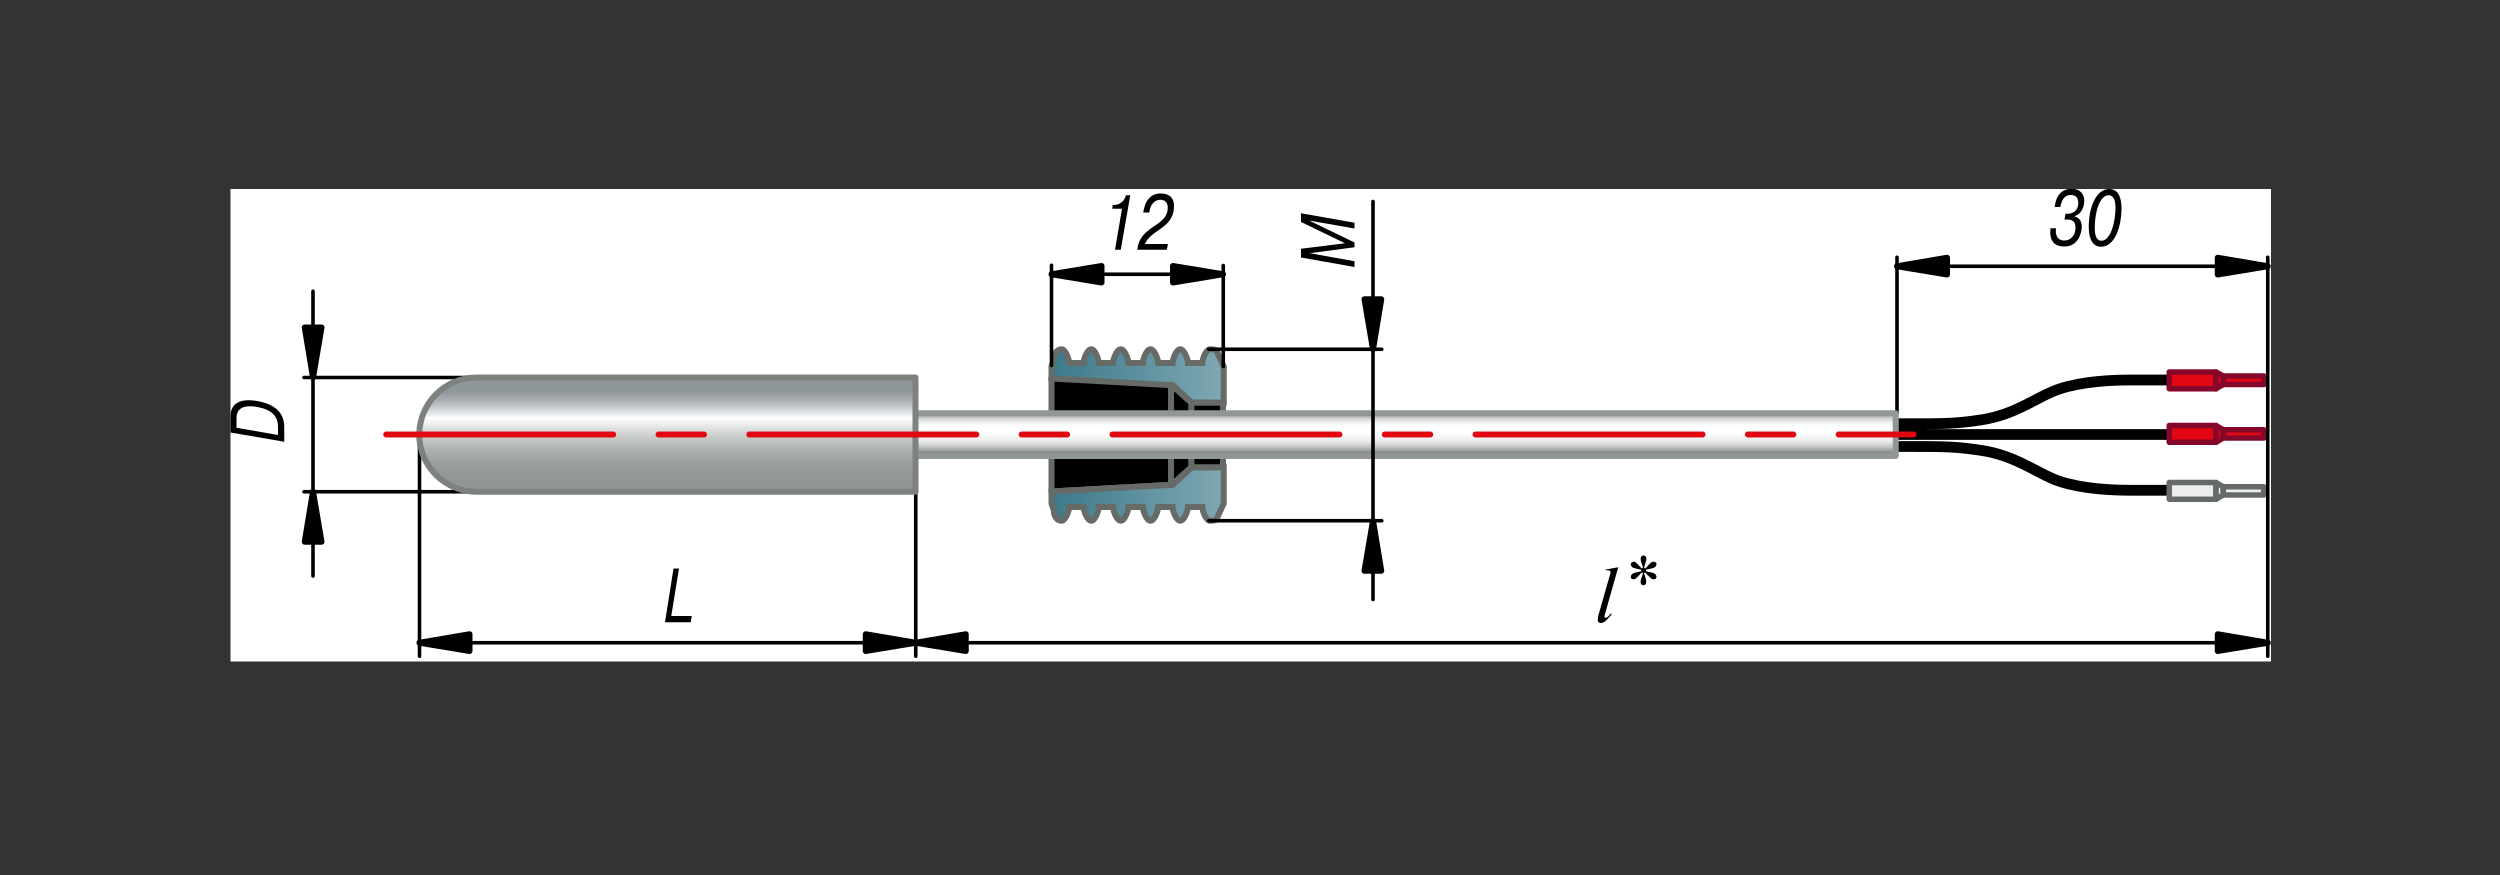 <?xml version="1.0" encoding="utf-8"?>
<!-- Generator: Adobe Illustrator 23.0.6, SVG Export Plug-In . SVG Version: 6.00 Build 0)  -->
<svg version="1.1" id="Слой_1" xmlns="http://www.w3.org/2000/svg" xmlns:xlink="http://www.w3.org/1999/xlink" x="0px" y="0px"
	 width="1000px" height="350px" viewBox="0 0 1000 350" enable-background="new 0 0 1000 350" xml:space="preserve">
<rect x="0" y="0" width="1000" height="350" fill="#333333" stroke="none"/>
<rect x="92.2" y="75.6" fill-rule="evenodd" clip-rule="evenodd" fill="#FFFFFF" width="816.2" height="189"/>
<g>
	
		<path fill="none" stroke="#000000" stroke-width="4.313" stroke-linecap="round" stroke-linejoin="round" stroke-miterlimit="10" d="
		M759.6,178.6h5.4c12.3,0,17.5,0,27.8,1.6c12.7,2,20.8,8.1,28.3,11.3c7.5,3.2,19,4.6,30.8,4.6h15.9 M759.6,169.5h5.4
		c12.3,0,17.5,0,27.8-1.6c12.7-2,20.8-8.2,28.3-11.3c7.5-3.2,19-4.6,30.8-4.6h15.9 M757.6,173.8h110.1"/>
	<g>
		<polygon fill="#EDEDED" points="867.7,199.7 886.4,199.7 886.4,199.6 886.4,193 867.7,193 		"/>
		
			<polygon fill="none" stroke="#676B67" stroke-width="2.199" stroke-linecap="round" stroke-linejoin="round" stroke-miterlimit="10" points="
			867.7,199.7 886.4,199.7 886.4,199.6 886.4,193 867.7,193 		"/>
		<polygon fill="#EDEDED" points="889.3,194.7 886.4,193 886.4,199.7 889.3,198 889.3,197.4 		"/>
		
			<polygon fill="none" stroke="#676B67" stroke-width="2.199" stroke-linecap="round" stroke-linejoin="round" stroke-miterlimit="10" points="
			889.3,194.7 886.4,193 886.4,199.7 889.3,198 889.3,197.4 		"/>
		<polyline fill="#EDEDED" points="889.3,198 905.5,198 905.5,197.4 905.5,194.7 889.3,194.7 889.3,197.4 		"/>
		
			<polyline fill="none" stroke="#676B67" stroke-width="2.199" stroke-linecap="round" stroke-linejoin="round" stroke-miterlimit="10" points="
			889.3,198 905.5,198 905.5,197.4 905.5,194.7 889.3,194.7 889.3,197.4 		"/>
	</g>
	<polygon fill="#E30613" points="867.7,170.2 886.4,170.2 886.4,170.3 886.4,176.9 867.7,176.9 	"/>
	
		<polygon fill="none" stroke="#85082A" stroke-width="2.199" stroke-linecap="round" stroke-linejoin="round" stroke-miterlimit="10" points="
		867.7,170.2 886.4,170.2 886.4,170.3 886.4,176.9 867.7,176.9 	"/>
	<polygon fill="#E30613" points="889.3,175.2 886.4,176.9 886.4,170.2 889.3,171.9 889.3,172.5 	"/>
	
		<polygon fill="none" stroke="#85082A" stroke-width="2.199" stroke-linecap="round" stroke-linejoin="round" stroke-miterlimit="10" points="
		889.3,175.2 886.4,176.9 886.4,170.2 889.3,171.9 889.3,172.5 	"/>
	<polyline fill="#E30613" points="889.3,171.9 905.5,171.9 905.5,172.5 905.5,175.2 889.3,175.2 889.3,172.5 	"/>
	
		<polyline fill="none" stroke="#85082A" stroke-width="2.199" stroke-linecap="round" stroke-linejoin="round" stroke-miterlimit="10" points="
		889.3,171.9 905.5,171.9 905.5,172.5 905.5,175.2 889.3,175.2 889.3,172.5 	"/>
	<polygon fill="#E30613" points="867.7,148.8 886.4,148.8 886.4,148.9 886.4,155.5 867.7,155.5 	"/>
	
		<polygon fill="none" stroke="#85082A" stroke-width="2.199" stroke-linecap="round" stroke-linejoin="round" stroke-miterlimit="10" points="
		867.7,148.8 886.4,148.8 886.4,148.9 886.4,155.5 867.7,155.5 	"/>
	<polygon fill="#E30613" points="889.3,153.8 886.4,155.5 886.4,148.8 889.3,150.4 889.3,151.1 	"/>
	
		<polygon fill="none" stroke="#85082A" stroke-width="2.199" stroke-linecap="round" stroke-linejoin="round" stroke-miterlimit="10" points="
		889.3,153.8 886.4,155.5 886.4,148.8 889.3,150.4 889.3,151.1 	"/>
	<polyline fill="#E30613" points="889.3,150.4 905.5,150.4 905.5,151.1 905.5,153.8 889.3,153.8 889.3,151.1 	"/>
	
		<polyline fill="none" stroke="#85082A" stroke-width="2.199" stroke-linecap="round" stroke-linejoin="round" stroke-miterlimit="10" points="
		889.3,150.4 905.5,150.4 905.5,151.1 905.5,153.8 889.3,153.8 889.3,151.1 	"/>
</g>
<g>
	<polygon points="420.6,196.6 468.4,193.9 468.4,153.8 420.6,151.1 	"/>
	<polygon fill="none" stroke="#676B67" stroke-width="2.396" stroke-linecap="round" stroke-linejoin="round" points="420.6,196.6 
		468.4,193.9 468.4,153.8 420.6,151.1 	"/>
	<g>
		<defs>
			<path id="SVGID_97_" d="M476.5,186.9l-7.7,7l-48.2,2.7l0,4.8l0.9,2.7c0,2.5,1.4,4.2,3.1,4.2c1.7,0,3.1-4.4,3.1-5.5h5.7
				c0,1.2,1.4,5.5,3.1,5.5c1.7,0,3.1-4.4,3.1-5.5h5.7c0,1.2,1.4,5.5,3.1,5.5c1.7,0,3.1-4.4,3.1-5.5h5.7c0,1.2,1.4,5.5,3.1,5.5
				c1.7,0,3.1-4.4,3.1-5.5h5.7c0,1.2,1.4,5.5,3.1,5.5c1.7,0,3.1-4.4,3.1-5.5h5.7c0,1.2,1.4,5.5,3.1,5.5c1.7,0,3-0.3,3-1.5l2.5-5.4
				v-14.5H476.5z"/>
		</defs>
		<clipPath id="SVGID_2_">
			<use xlink:href="#SVGID_97_"  overflow="visible"/>
		</clipPath>
		
			<linearGradient id="SVGID_4_" gradientUnits="userSpaceOnUse" x1="211.356" y1="-726.42" x2="216.994" y2="-726.42" gradientTransform="matrix(12.173 0 0 -12.173 -2152.245 -8645.2)">
			<stop  offset="0" style="stop-color:#3B798A"/>
			<stop  offset="1" style="stop-color:#7FA8B3"/>
		</linearGradient>
		<rect x="420.6" y="186.9" clip-path="url(#SVGID_2_)" fill="url(#SVGID_4_)" width="68.6" height="21.4"/>
	</g>
	<g>
		<defs>
			<rect id="SVGID_100_" x="92.2" y="75.6" width="816.2" height="189"/>
		</defs>
		<clipPath id="SVGID_6_">
			<use xlink:href="#SVGID_100_"  overflow="visible"/>
		</clipPath>
		<path clip-path="url(#SVGID_6_)" fill="none" stroke="#676B67" stroke-width="2.396" d="M420.6,196.6l0,4.8l0.9,2.7
			c0,2.5,1.4,4.2,3.1,4.2c1.7,0,3.1-4.4,3.1-5.5h5.7c0,1.2,1.4,5.5,3.1,5.5c1.7,0,3-4.4,3-5.5h5.7c0,1.2,1.4,5.5,3.1,5.5
			c1.7,0,3.1-4.4,3.1-5.5h5.7c0,1.2,1.4,5.5,3.1,5.5c1.7,0,3.1-4.4,3.1-5.5h5.7c0,1.2,1.4,5.5,3.1,5.5c1.7,0,3.1-4.4,3.1-5.5h5.7
			c0,1.2,1.4,5.5,3.1,5.5c1.7,0,3-0.3,3-1.5l2.5-5.4v-14.5h-12.7l-7.7,7L420.6,196.6z"/>
	</g>
	<g>
		<defs>
			<path id="SVGID_102_" d="M480.6,145.2h-5.7c0-1.2-1.4-5.5-3.1-5.5c-1.7,0-3.1,4.4-3.1,5.5h-5.7c0-1.2-1.4-5.5-3.1-5.5
				c-1.7,0-3.1,4.4-3.1,5.5h-5.7c0-1.2-1.4-5.5-3.1-5.5c-1.7,0-3.1,4.4-3.1,5.5h-5.7c0-1.2-1.4-5.5-3.1-5.5c-1.7,0-3.1,4.4-3.1,5.5
				h-5.7c0-1.2-1.4-5.5-3.1-5.5c-1.7,0-3.1,1.6-3.1,4.2l-0.9,2.7l0,4.8l48.2,2.7l7.7,7h12.7v-14.5l-2.5-5.4c0-1.2-1.4-1.5-3-1.5
				C482,139.7,480.6,144,480.6,145.2"/>
		</defs>
		<clipPath id="SVGID_8_">
			<use xlink:href="#SVGID_102_"  overflow="visible"/>
		</clipPath>
		
			<linearGradient id="SVGID_10_" gradientUnits="userSpaceOnUse" x1="211.356" y1="-723.23" x2="216.994" y2="-723.23" gradientTransform="matrix(12.173 0 0 -12.173 -2152.245 -8653.572)">
			<stop  offset="0" style="stop-color:#3B798A"/>
			<stop  offset="1" style="stop-color:#7FA8B3"/>
		</linearGradient>
		<rect x="420.6" y="139.7" clip-path="url(#SVGID_8_)" fill="url(#SVGID_10_)" width="68.6" height="21.4"/>
	</g>
	<g>
		<defs>
			<rect id="SVGID_105_" x="92.2" y="75.6" width="816.2" height="189"/>
		</defs>
		<clipPath id="SVGID_12_">
			<use xlink:href="#SVGID_105_"  overflow="visible"/>
		</clipPath>
		<path clip-path="url(#SVGID_12_)" fill="none" stroke="#676B67" stroke-width="2.396" d="M420.6,151.4l0-4.8l0.9-2.7
			c0-2.5,1.4-4.2,3.1-4.2c1.7,0,3.1,4.4,3.1,5.5h5.7c0-1.2,1.4-5.5,3.1-5.5c1.7,0,3,4.4,3,5.5h5.7c0-1.2,1.4-5.5,3.1-5.5
			c1.7,0,3.1,4.4,3.1,5.5h5.7c0-1.2,1.4-5.5,3.1-5.5c1.7,0,3.1,4.4,3.1,5.5h5.7c0-1.2,1.4-5.5,3.1-5.5c1.7,0,3.1,4.4,3.1,5.5h5.7
			c0-1.2,1.4-5.5,3.1-5.5c1.7,0,3,0.3,3,1.5l2.5,5.4v14.5h-12.7l-7.7-7L420.6,151.4z"/>
		<rect x="476.5" y="161.1" clip-path="url(#SVGID_12_)" width="12.7" height="25.8"/>
		
			<rect x="476.5" y="161.1" clip-path="url(#SVGID_12_)" fill="none" stroke="#676B67" stroke-width="2.396" stroke-linecap="round" stroke-linejoin="round" width="12.7" height="25.8"/>
		<polygon clip-path="url(#SVGID_12_)" points="476.5,186.9 468.4,194.1 468.4,153.8 476.5,161.1 		"/>
		
			<polygon clip-path="url(#SVGID_12_)" fill="none" stroke="#676B67" stroke-width="2.396" stroke-linecap="round" stroke-linejoin="round" points="
			476.5,186.9 468.4,194.1 468.4,153.8 476.5,161.1 		"/>
		
			<path clip-path="url(#SVGID_12_)" fill="none" stroke="#000000" stroke-width="1.438" stroke-linecap="round" stroke-linejoin="round" d="
			M420.6,109.7h64.9 M489.3,146.6v-40.4 M420.6,146.2v-40.1"/>
		<polygon clip-path="url(#SVGID_12_)" points="440.6,106.4 440.6,113 420.6,109.7 		"/>
		
			<polygon clip-path="url(#SVGID_12_)" fill="none" stroke="#000000" stroke-width="2.396" stroke-linecap="round" stroke-linejoin="round" points="
			440.6,106.4 440.6,113 420.6,109.7 		"/>
		<path clip-path="url(#SVGID_12_)" d="M445.1,82h0.5c1.7,0,4-1,4.8-3.9h1.7l-3.8,21.8H446l2.8-16.4h-3.9L445.1,82z"/>
		<path clip-path="url(#SVGID_12_)" d="M466.7,99.9h-11.8c0.5-4.5,2.9-6.5,4.9-8.1c3.2-2.5,7.3-4.1,7.3-8.7c0-2.2-1.2-3.2-3-3.2
			c-0.7,0-3.7,0.2-4.4,5.1h-2.4c1-7.3,5.5-7.6,6.9-7.6c2.3,0,5.4,0.7,5.4,5.1c0,5.9-4.3,8.2-7.2,10.3c-2.4,1.7-3.7,3-4.4,4.8h9.2
			L466.7,99.9z"/>
		<polygon clip-path="url(#SVGID_12_)" points="469.2,106.4 469.2,113 489.2,109.7 		"/>
		
			<polygon clip-path="url(#SVGID_12_)" fill="none" stroke="#000000" stroke-width="2.396" stroke-linecap="round" stroke-linejoin="round" points="
			469.2,106.4 469.2,113 489.2,109.7 		"/>
	</g>
	<g>
		<defs>
			<rect id="SVGID_107_" x="92.2" y="75.6" width="816.2" height="187.7"/>
		</defs>
		<clipPath id="SVGID_14_">
			<use xlink:href="#SVGID_107_"  overflow="visible"/>
		</clipPath>
	</g>
	<g>
		<defs>
			<rect id="SVGID_109_" x="92.2" y="75.6" width="816.2" height="189"/>
		</defs>
		<clipPath id="SVGID_16_">
			<use xlink:href="#SVGID_109_"  overflow="visible"/>
		</clipPath>
	</g>
	<g>
		<defs>
			<rect id="SVGID_111_" x="92.2" y="75.6" width="816.2" height="187.7"/>
		</defs>
		<clipPath id="SVGID_18_">
			<use xlink:href="#SVGID_111_"  overflow="visible"/>
		</clipPath>
	</g>
	<g>
		<defs>
			<rect id="SVGID_113_" x="92.2" y="75.6" width="816.2" height="189"/>
		</defs>
		<clipPath id="SVGID_20_">
			<use xlink:href="#SVGID_113_"  overflow="visible"/>
		</clipPath>
	</g>
	<g>
		<defs>
			<rect id="SVGID_115_" x="92.2" y="75.6" width="816.2" height="187.7"/>
		</defs>
		<clipPath id="SVGID_22_">
			<use xlink:href="#SVGID_115_"  overflow="visible"/>
		</clipPath>
	</g>
	<g>
		<defs>
			<rect id="SVGID_117_" x="92.2" y="75.6" width="816.2" height="189"/>
		</defs>
		<clipPath id="SVGID_24_">
			<use xlink:href="#SVGID_117_"  overflow="visible"/>
		</clipPath>
		<polygon clip-path="url(#SVGID_24_)" points="887.1,103.1 887.1,109.8 907.1,106.5 		"/>
	</g>
	<g>
		<defs>
			<rect id="SVGID_119_" x="92.2" y="75.6" width="816.2" height="187.7"/>
		</defs>
		<clipPath id="SVGID_26_">
			<use xlink:href="#SVGID_119_"  overflow="visible"/>
		</clipPath>
		
			<polygon clip-path="url(#SVGID_26_)" fill="none" stroke="#000000" stroke-width="2.396" stroke-linecap="round" stroke-linejoin="round" points="
			887.1,103.1 887.1,109.8 907.1,106.5 		"/>
		
			<path clip-path="url(#SVGID_26_)" fill="none" stroke="#000000" stroke-width="1.438" stroke-linecap="round" stroke-linejoin="round" d="
			M758.8,165.2v-62.3 M758.8,106.5h148.4"/>
	</g>
	<g>
		<defs>
			<rect id="SVGID_121_" x="92.2" y="75.6" width="816.2" height="189"/>
		</defs>
		<clipPath id="SVGID_28_">
			<use xlink:href="#SVGID_121_"  overflow="visible"/>
		</clipPath>
		<polygon clip-path="url(#SVGID_28_)" points="778.8,103.1 778.8,109.8 758.8,106.5 		"/>
		
			<polygon clip-path="url(#SVGID_28_)" fill="none" stroke="#000000" stroke-width="2.396" stroke-linecap="round" stroke-linejoin="round" points="
			778.8,103.1 778.8,109.8 758.8,106.5 		"/>
		<path clip-path="url(#SVGID_28_)" d="M822.4,91.4c-0.3,2.1,0.2,4.8,3.3,4.8c3.1,0,4.5-2.7,4.5-5.1c0-3.4-2.4-3.3-3.8-3.3h-0.6
			l0.4-2.3h0.7c0.5,0,4.4,0,4.4-4.3c0-2-0.9-3.2-3-3.2c-1.6,0-3.4,0.7-4.2,4.8h-2.2c0.7-7.3,5.9-7.3,6.5-7.3c4.3,0,5.3,2.8,5.3,4.8
			c0,3.1-1.7,5.6-3.8,6.1l0,0.2c1.9,0.6,2.8,1.9,2.8,4.1c0,2.4-1.4,7.9-6.9,7.9c-2.2,0-6.4-0.5-5.6-7.3H822.4z"/>
		<path clip-path="url(#SVGID_28_)" d="M835.5,90.7c0-8.2,3.2-15.1,8.1-15.1c2.3,0,5,1.2,5,8c0,6.1-2.3,15.1-8.2,15.1
			C839.6,98.7,835.5,98.7,835.5,90.7 M846.2,83.2c0-4.5-1.7-5.1-2.8-5.1c-3.3,0-5.5,6.2-5.5,13c0,1.2,0,5.2,2.7,5.2
			C844.5,96.2,846.2,88.1,846.2,83.2"/>
	</g>
	<g>
		<defs>
			<rect id="SVGID_123_" x="92.2" y="75.6" width="816.2" height="187.7"/>
		</defs>
		<clipPath id="SVGID_30_">
			<use xlink:href="#SVGID_123_"  overflow="visible"/>
		</clipPath>
		
			<path clip-path="url(#SVGID_30_)" fill="none" stroke="#000000" stroke-width="1.438" stroke-linecap="round" stroke-linejoin="round" d="
			M190.6,196.7h-69 M190.6,151h-69 M125.2,116.5v113.9 M366.3,196.7v65.8 M167.8,173.8v88.7"/>
	</g>
	<g>
		<defs>
			<rect id="SVGID_125_" x="92.2" y="75.6" width="816.2" height="189"/>
		</defs>
		<clipPath id="SVGID_32_">
			<use xlink:href="#SVGID_125_"  overflow="visible"/>
		</clipPath>
		<polygon clip-path="url(#SVGID_32_)" points="121.9,216.7 128.6,216.7 125.2,196.7 		"/>
		
			<polygon clip-path="url(#SVGID_32_)" fill="none" stroke="#000000" stroke-width="2.396" stroke-linecap="round" stroke-linejoin="round" points="
			121.9,216.7 128.6,216.7 125.2,196.7 		"/>
		<polygon clip-path="url(#SVGID_32_)" points="121.9,131 128.6,131 125.2,151 		"/>
		
			<polygon clip-path="url(#SVGID_32_)" fill="none" stroke="#000000" stroke-width="2.396" stroke-linecap="round" stroke-linejoin="round" points="
			121.9,131 128.6,131 125.2,151 		"/>
		
			<line clip-path="url(#SVGID_32_)" fill="none" stroke="#000000" stroke-width="1.438" stroke-linecap="round" stroke-linejoin="round" x1="167.8" y1="257.1" x2="366.3" y2="257.1"/>
		<polygon clip-path="url(#SVGID_32_)" points="187.8,253.7 187.8,260.4 167.8,257.1 		"/>
	</g>
	<g>
		<defs>
			<rect id="SVGID_127_" x="92.2" y="75.6" width="816.2" height="187.7"/>
		</defs>
		<clipPath id="SVGID_34_">
			<use xlink:href="#SVGID_127_"  overflow="visible"/>
		</clipPath>
		
			<polygon clip-path="url(#SVGID_34_)" fill="none" stroke="#000000" stroke-width="2.396" stroke-linecap="round" stroke-linejoin="round" points="
			187.8,253.7 187.8,260.4 167.8,257.1 		"/>
	</g>
	<g>
		<defs>
			<rect id="SVGID_129_" x="92.2" y="75.6" width="816.2" height="189"/>
		</defs>
		<clipPath id="SVGID_36_">
			<use xlink:href="#SVGID_129_"  overflow="visible"/>
		</clipPath>
		<polygon clip-path="url(#SVGID_36_)" points="346.3,253.7 346.3,260.4 366.3,257.1 		"/>
	</g>
	<g>
		<defs>
			<rect id="SVGID_131_" x="92.2" y="75.6" width="816.2" height="187.7"/>
		</defs>
		<clipPath id="SVGID_38_">
			<use xlink:href="#SVGID_131_"  overflow="visible"/>
		</clipPath>
		
			<polygon clip-path="url(#SVGID_38_)" fill="none" stroke="#000000" stroke-width="2.396" stroke-linecap="round" stroke-linejoin="round" points="
			346.3,253.7 346.3,260.4 366.3,257.1 		"/>
		
			<line clip-path="url(#SVGID_38_)" fill="none" stroke="#000000" stroke-width="1.438" stroke-linecap="round" stroke-linejoin="round" x1="366.3" y1="257.1" x2="907.1" y2="257.1"/>
	</g>
	<g>
		<defs>
			<rect id="SVGID_133_" x="92.2" y="75.6" width="816.2" height="189"/>
		</defs>
		<clipPath id="SVGID_39_">
			<use xlink:href="#SVGID_133_"  overflow="visible"/>
		</clipPath>
		<polygon clip-path="url(#SVGID_39_)" points="386.3,253.7 386.3,260.4 366.3,257.1 		"/>
	</g>
	<g>
		<defs>
			<rect id="SVGID_135_" x="92.2" y="75.6" width="816.2" height="187.7"/>
		</defs>
		<clipPath id="SVGID_41_">
			<use xlink:href="#SVGID_135_"  overflow="visible"/>
		</clipPath>
		
			<polygon clip-path="url(#SVGID_41_)" fill="none" stroke="#000000" stroke-width="2.396" stroke-linecap="round" stroke-linejoin="round" points="
			386.3,253.7 386.3,260.4 366.3,257.1 		"/>
	</g>
	<g>
		<defs>
			<rect id="SVGID_137_" x="92.2" y="75.6" width="816.2" height="189"/>
		</defs>
		<clipPath id="SVGID_43_">
			<use xlink:href="#SVGID_137_"  overflow="visible"/>
		</clipPath>
		<polygon clip-path="url(#SVGID_43_)" points="887.1,253.7 887.1,260.4 907.1,257.1 		"/>
	</g>
	<g>
		<defs>
			<rect id="SVGID_139_" x="92.2" y="75.6" width="816.2" height="187.7"/>
		</defs>
		<clipPath id="SVGID_44_">
			<use xlink:href="#SVGID_139_"  overflow="visible"/>
		</clipPath>
		
			<polygon clip-path="url(#SVGID_44_)" fill="none" stroke="#000000" stroke-width="2.396" stroke-linecap="round" stroke-linejoin="round" points="
			887.1,253.7 887.1,260.4 907.1,257.1 		"/>
	</g>
	<g>
		<defs>
			<polygon id="SVGID_141_" points="366.3,182.4 758.3,182.4 758.3,165.3 366.3,165.3 			"/>
		</defs>
		<clipPath id="SVGID_46_">
			<use xlink:href="#SVGID_141_"  overflow="visible"/>
		</clipPath>
		
			<linearGradient id="SVGID_48_" gradientUnits="userSpaceOnUse" x1="-215.014" y1="-695.416" x2="-209.375" y2="-695.416" gradientTransform="matrix(0 -3.042 -3.042 0 -1553.012 -471.611)">
			<stop  offset="0" style="stop-color:#7D827D"/>
			<stop  offset="6.741600e-02" style="stop-color:#7D827E"/>
			<stop  offset="0.123" style="stop-color:#9A9F9B"/>
			<stop  offset="0.194" style="stop-color:#BABDBB"/>
			<stop  offset="0.269" style="stop-color:#D3D6D4"/>
			<stop  offset="0.347" style="stop-color:#E7E8E7"/>
			<stop  offset="0.431" style="stop-color:#F4F5F5"/>
			<stop  offset="0.524" style="stop-color:#FDFDFD"/>
			<stop  offset="0.644" style="stop-color:#FFFFFF"/>
			<stop  offset="0.714" style="stop-color:#FCFDFC"/>
			<stop  offset="0.771" style="stop-color:#F4F5F4"/>
			<stop  offset="0.824" style="stop-color:#E5E7E6"/>
			<stop  offset="0.875" style="stop-color:#D1D4D2"/>
			<stop  offset="0.923" style="stop-color:#B7BAB8"/>
			<stop  offset="0.97" style="stop-color:#969B97"/>
			<stop  offset="1" style="stop-color:#7D827E"/>
		</linearGradient>
		<rect x="366.3" y="165.3" clip-path="url(#SVGID_46_)" fill="url(#SVGID_48_)" width="392.1" height="17.2"/>
	</g>
	<g>
		<defs>
			<rect id="SVGID_144_" x="92.2" y="75.6" width="816.2" height="189"/>
		</defs>
		<clipPath id="SVGID_50_">
			<use xlink:href="#SVGID_144_"  overflow="visible"/>
		</clipPath>
		
			<polyline clip-path="url(#SVGID_50_)" fill="none" stroke="#919792" stroke-width="2.396" stroke-linecap="round" stroke-linejoin="round" points="
			366.3,165.3 758.3,165.3 758.3,182.4 366.3,182.4 		"/>
	</g>
	<g>
		<defs>
			<path id="SVGID_146_" d="M190.6,151c-12.6,0-22.9,10.2-22.9,22.9c0,12.6,10.2,22.9,22.9,22.9h175.6V151H190.6z"/>
		</defs>
		<clipPath id="SVGID_52_">
			<use xlink:href="#SVGID_146_"  overflow="visible"/>
		</clipPath>
		
			<linearGradient id="SVGID_54_" gradientUnits="userSpaceOnUse" x1="44.421" y1="-619.022" x2="50.059" y2="-619.022" gradientTransform="matrix(0 -8.113 -8.113 0 -4754.947 557.088)">
			<stop  offset="0" style="stop-color:#909691"/>
			<stop  offset="7.909600e-02" style="stop-color:#909691"/>
			<stop  offset="0.18" style="stop-color:#949995"/>
			<stop  offset="0.28" style="stop-color:#9EA49F"/>
			<stop  offset="0.379" style="stop-color:#B0B5B1"/>
			<stop  offset="0.479" style="stop-color:#C8CCC9"/>
			<stop  offset="0.578" style="stop-color:#E7E8E7"/>
			<stop  offset="0.644" style="stop-color:#FFFFFF"/>
			<stop  offset="0.683" style="stop-color:#E6E8EA"/>
			<stop  offset="0.746" style="stop-color:#C1C6C9"/>
			<stop  offset="0.804" style="stop-color:#A7ADB1"/>
			<stop  offset="0.853" style="stop-color:#969DA1"/>
			<stop  offset="0.887" style="stop-color:#90979B"/>
			<stop  offset="1" style="stop-color:#90979B"/>
		</linearGradient>
		<rect x="167.8" y="151" clip-path="url(#SVGID_52_)" fill="url(#SVGID_54_)" width="198.5" height="45.7"/>
	</g>
	<g>
		<defs>
			<rect id="SVGID_149_" x="92.2" y="75.6" width="816.2" height="189"/>
		</defs>
		<clipPath id="SVGID_56_">
			<use xlink:href="#SVGID_149_"  overflow="visible"/>
		</clipPath>
		
			<path clip-path="url(#SVGID_56_)" fill="none" stroke="#7D827E" stroke-width="2.396" stroke-linecap="round" stroke-linejoin="round" d="
			M190.6,151h175.6v45.7H190.6c-12.6,0-22.9-10.2-22.9-22.9C167.8,161.2,178,151,190.6,151z"/>
		<path clip-path="url(#SVGID_56_)" d="M641.8,246.3c0,0.1,0,0.3,0,0.4c0,0.2,0.1,0.4,0.5,0.4c0.1,0,0.8,0,2-1.7l0.4,0.3
			c-1.9,2.2-2.9,3.5-4.4,3.5c-0.9,0-1.2-0.6-1.2-1.4c0-0.7,0.2-1.2,0.2-1.5l4.9-17.1c0.2-0.6-0.2-1.1-0.9-1.1c-0.2,0-0.6,0-0.9,0.1
			l-0.1-0.4l5-0.9L641.8,246.3z"/>
		<path clip-path="url(#SVGID_56_)" d="M656.4,224.5c-0.4-1.4,0.1-2.3,1-2.3c0.9,0,1.4,0.9,1,2.3l-0.8,2.6l0.5,0.3l1.8-1.9
			c0.2-0.2,0.7-0.7,1.3-0.8c0.2,0,0.3,0,0.5,0c0.6,0.1,0.9,0.6,0.9,0.9c0,0.5-0.2,1.3-1.6,1.7l-2.6,0.6v0.6l2.6,0.6
			c1.1,0.3,1.6,1,1.6,1.7s-0.6,0.8-0.9,0.9c-0.2,0-0.3,0-0.5,0c-0.4-0.1-0.8-0.3-1.3-0.8l-1.8-1.9l-0.5,0.2l0.8,2.6
			c0.2,0.8,0.2,2.3-1,2.3c-1.3,0-1.3-1.5-1-2.3l0.8-2.6l-0.5-0.2l-1.8,1.9c-0.3,0.3-0.8,0.7-1.2,0.8c-0.2,0-0.4,0-0.5,0
			c-0.3-0.1-0.9-0.2-0.9-0.9s0.5-1.4,1.6-1.7l2.6-0.6v-0.6l-2.6-0.6c-1.4-0.3-1.6-1.2-1.6-1.7c0-0.3,0.3-0.7,0.9-0.9
			c0.2,0,0.4,0,0.5,0c0.5,0.1,0.9,0.5,1.2,0.8l1.8,1.9l0.5-0.3L656.4,224.5z"/>
		<polygon clip-path="url(#SVGID_56_)" points="276.3,248.9 266,248.9 269.4,227.4 271.6,227.4 268.5,246.4 276.7,246.4 		"/>
		
			<line clip-path="url(#SVGID_56_)" fill="none" stroke="#E30613" stroke-width="2.396" stroke-linecap="round" stroke-linejoin="round" stroke-dasharray="90.777,18.155,18.155,18.155" x1="154.5" y1="173.8" x2="765.4" y2="173.8"/>
		<path clip-path="url(#SVGID_56_)" d="M92.2,166.7c0-1.8,0.2-8.1,10.7-6.3c10.5,1.9,10.8,8,10.8,10.9v5.4L92.2,173V166.7z
			 M111.2,174v-3.2c0-4.4-2.6-7-8.3-8c-6.5-1.2-8.3,1.4-8.3,4.4v3.9L111.2,174z"/>
	</g>
	<g>
		<defs>
			<rect id="SVGID_151_" x="92.2" y="75.6" width="816.2" height="187.7"/>
		</defs>
		<clipPath id="SVGID_57_">
			<use xlink:href="#SVGID_151_"  overflow="visible"/>
		</clipPath>
		
			<line clip-path="url(#SVGID_57_)" fill="none" stroke="#000000" stroke-width="1.438" stroke-linecap="round" stroke-linejoin="round" x1="907.1" y1="102.9" x2="907.1" y2="262.5"/>
	</g>
	<g>
		<defs>
			<rect id="SVGID_153_" x="92.2" y="75.6" width="816.2" height="189"/>
		</defs>
		<clipPath id="SVGID_59_">
			<use xlink:href="#SVGID_153_"  overflow="visible"/>
		</clipPath>
		<polygon clip-path="url(#SVGID_59_)" points="545.8,228.3 552.5,228.3 549.2,208.3 		"/>
		
			<polygon clip-path="url(#SVGID_59_)" fill="none" stroke="#000000" stroke-width="2.396" stroke-linecap="round" stroke-linejoin="round" points="
			545.8,228.3 552.5,228.3 549.2,208.3 		"/>
		
			<path clip-path="url(#SVGID_59_)" fill="none" stroke="#000000" stroke-width="1.438" stroke-linecap="round" stroke-linejoin="round" d="
			M483.5,139.7l69.2,0 M549.2,80.6v159.2 M483.5,208.3l69.2,0"/>
		<polygon clip-path="url(#SVGID_59_)" points="545.8,119.7 552.5,119.7 549.2,139.7 		"/>
		
			<polygon clip-path="url(#SVGID_59_)" fill="none" stroke="#000000" stroke-width="2.396" stroke-linecap="round" stroke-linejoin="round" points="
			545.8,119.7 552.5,119.7 549.2,139.7 		"/>
		<polygon clip-path="url(#SVGID_59_)" points="523.8,101.3 523.8,101.3 524.6,101.4 541.8,104.5 541.8,106.8 520.4,103 520.4,99.5 
			538,97.3 520.4,88.8 520.4,85.3 541.8,89.1 541.8,91.4 524.6,88.4 523.8,88.2 523.8,88.3 541.8,97 541.8,98.9 		"/>
	</g>
</g>
</svg>
